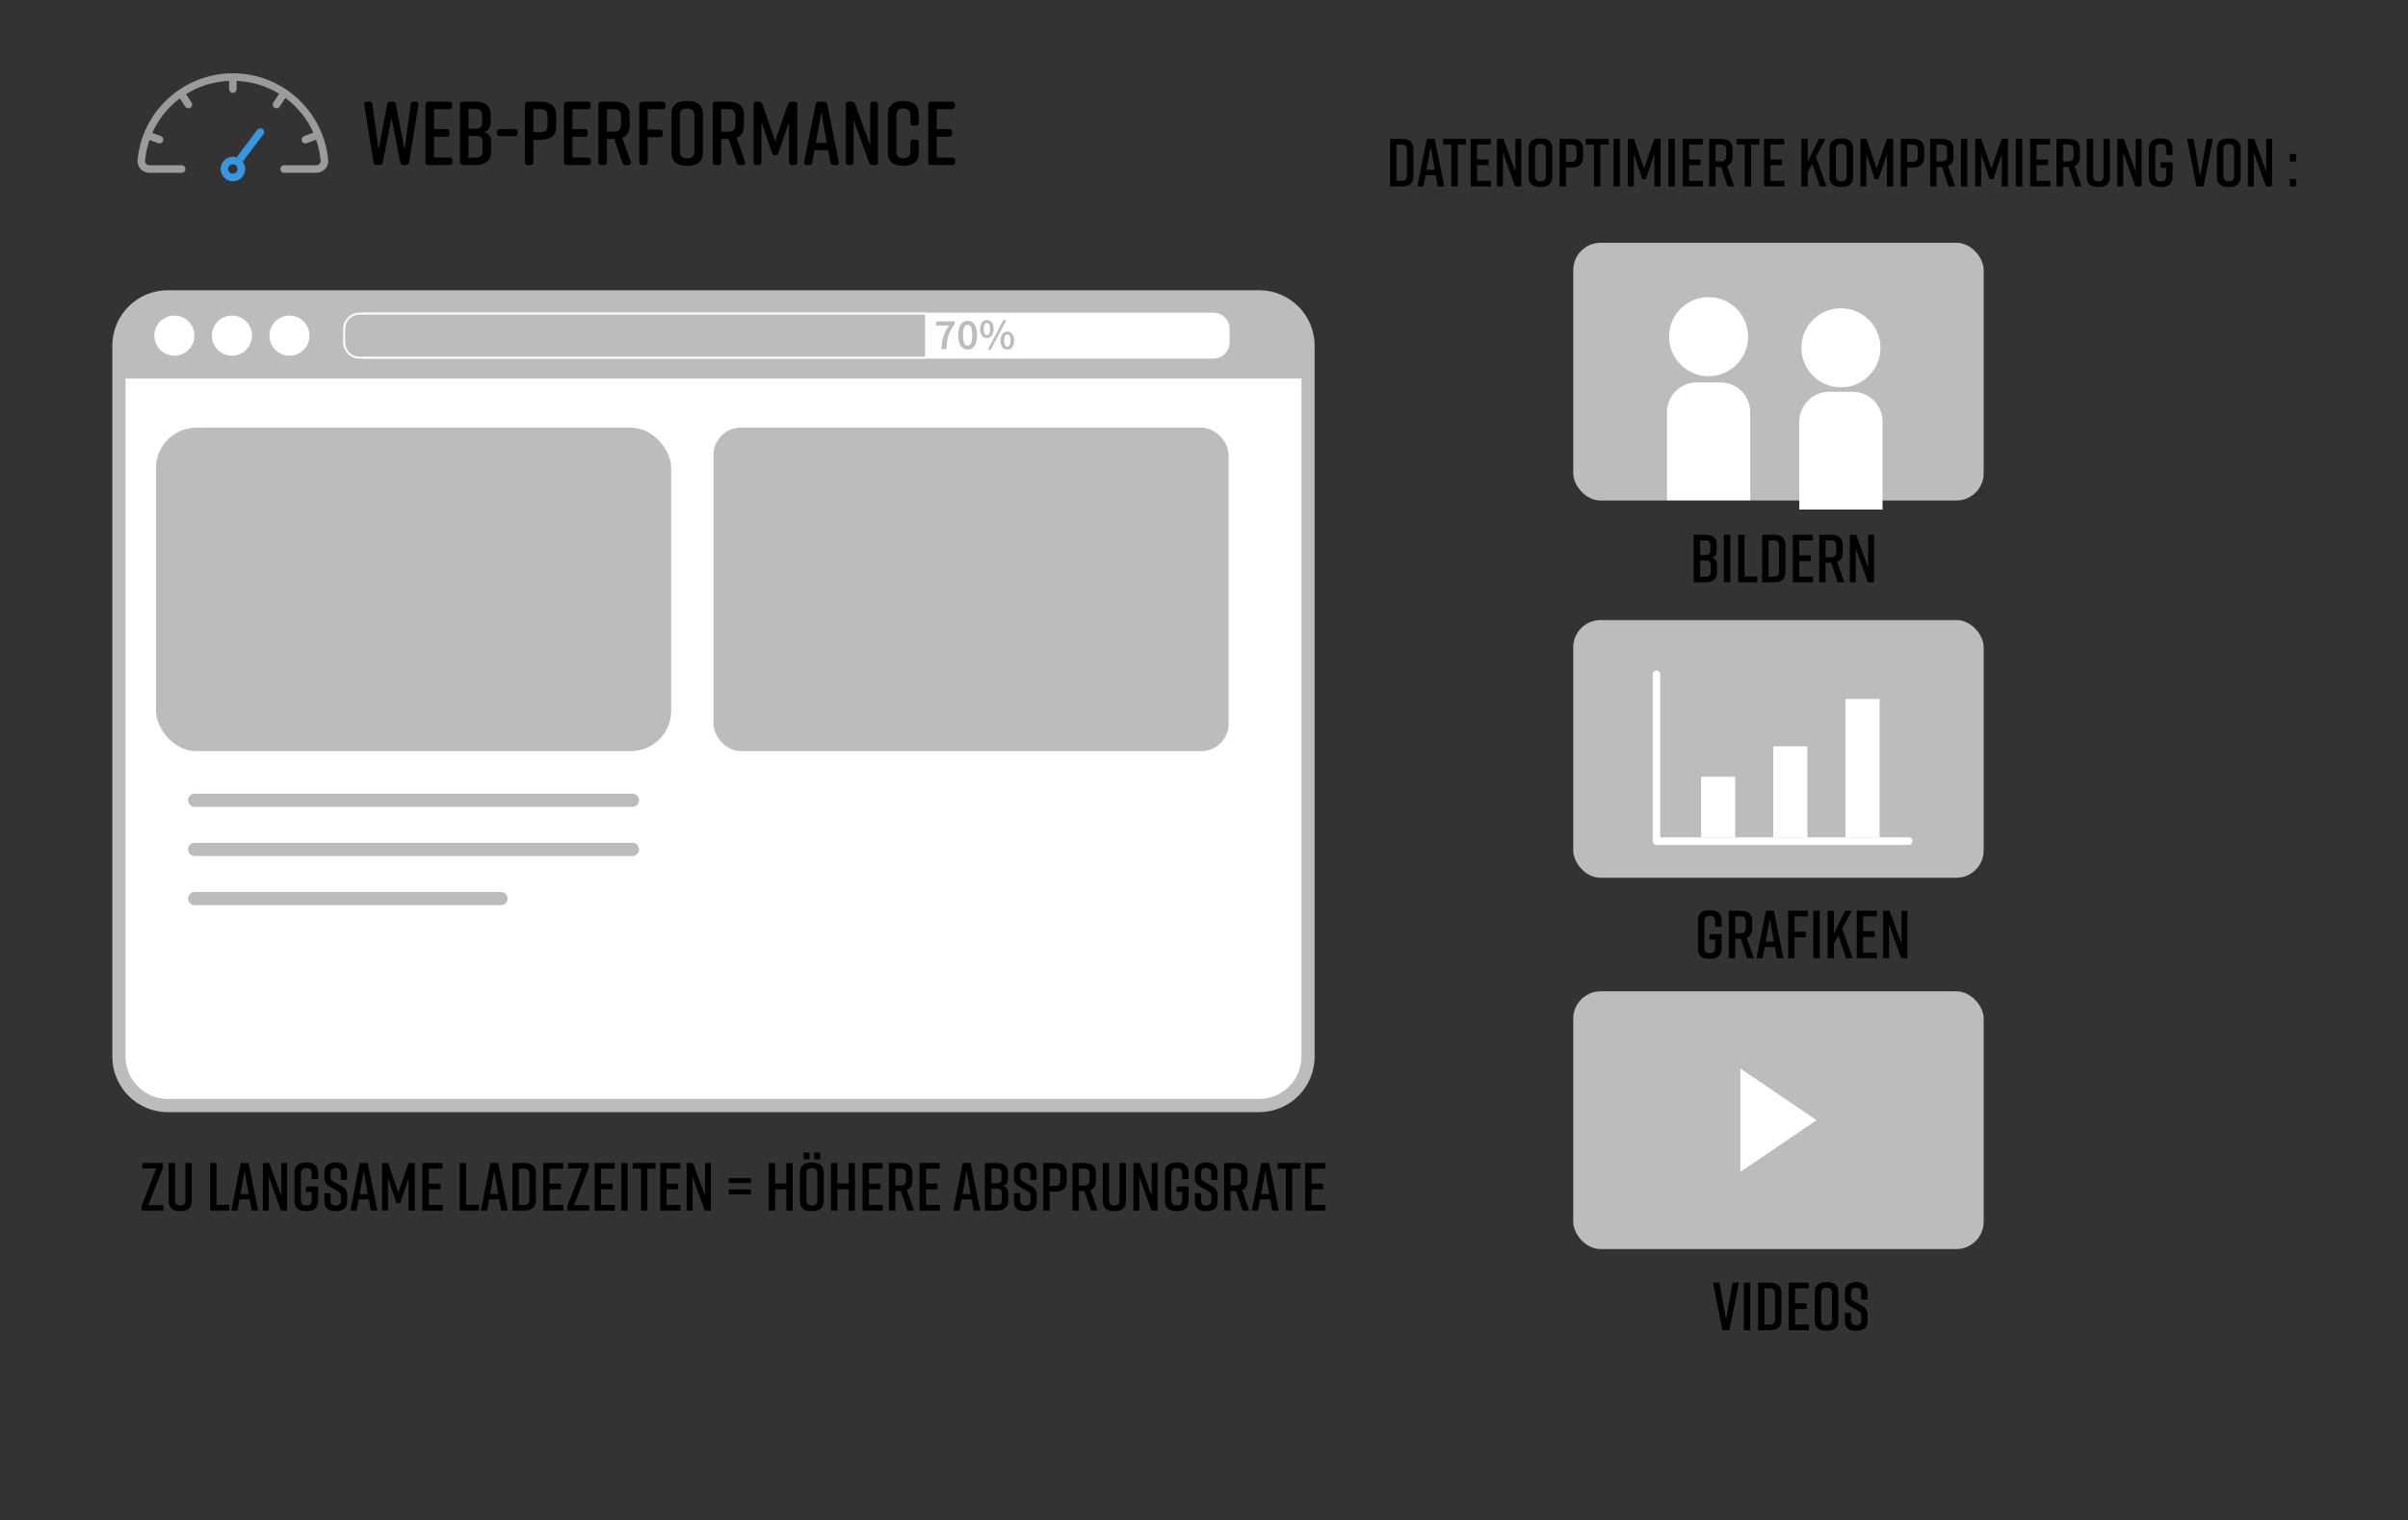 <?xml version="1.0" encoding="UTF-8"?>
<svg id="Ebene_1" xmlns="http://www.w3.org/2000/svg" viewBox="0 0 1276.91 806.11">
  <rect x="0" y="0" width="1276.91" height="806.11" fill="#333333" stroke="none"/>
  <defs>
    <style>
      .cls-1 {
        fill: #fff;
      }

      .cls-2 {
        fill: #9b9b9b;
      }

      .cls-3 {
        fill: #3897df;
      }

      .cls-4 {
        fill: #bcbcbc;
      }
    </style>
  </defs>
  <g>
    <path d="M221.89,55.59l-4.9,30.43c-.14,1.01-.77,1.49-1.68,1.49h-1.34c-.96,0-1.58-.48-1.78-1.44l-4.56-23.57-4.61,23.57c-.19.96-.82,1.44-1.73,1.44h-1.54c-.91,0-1.54-.48-1.68-1.49l-4.9-30.43c-.19-1.1.34-1.68,1.44-1.68h1.25c.96,0,1.54.58,1.63,1.49l3.26,24.05,4.56-24.1c.14-.96.77-1.44,1.73-1.44h1.2c.91,0,1.58.48,1.73,1.44l4.56,24.1,3.22-24.05c.14-.91.72-1.49,1.68-1.49h1.01c1.1,0,1.63.58,1.44,1.68Z"/>
    <path d="M238.35,87.51h-11.14c-1.06,0-1.58-.58-1.58-1.58v-30.43c0-1.01.53-1.58,1.58-1.58h10.99c1.06,0,1.58.58,1.58,1.58v.82c0,1.06-.53,1.58-1.58,1.58h-8.06v10.56h6.58c1.06,0,1.58.58,1.58,1.58v.86c0,1.01-.53,1.58-1.58,1.58h-6.58v11.04h8.21c1.06,0,1.58.53,1.58,1.58v.82c0,1.01-.53,1.58-1.58,1.58Z"/>
    <path d="M256.45,70.04c3.02.48,3.94,2.88,3.94,5.33v5.52c0,4.08-2.98,6.62-8.07,6.62h-6.82c-1.06,0-1.58-.58-1.58-1.58v-30.43c0-1.01.53-1.58,1.58-1.58h6.91c5.09,0,7.78,2.54,7.78,6.62v4.22c0,2.3-.91,4.94-3.74,5.28ZM248.43,68.22h3.89c2.16,0,3.36-.96,3.36-3.02v-3.89c0-2.35-1.1-3.46-3.36-3.46h-3.89v10.37ZM252.51,72.06h-4.08v11.52h4.08c2.26,0,3.36-1.1,3.36-3.46v-5.04c0-2.06-1.2-3.02-3.36-3.02Z"/>
    <path d="M274.55,70.04v.58c0,1.01-.58,1.58-1.58,1.58h-7.87c-1.01,0-1.58-.58-1.58-1.58v-.58c0-1.01.58-1.58,1.58-1.58h7.87c1.01,0,1.58.58,1.58,1.58Z"/>
    <path d="M294.9,61.02v6c0,4.94-3.07,7.1-8.16,7.1h-3.89v11.81c0,1.01-.58,1.58-1.58,1.58h-1.34c-1.06,0-1.58-.58-1.58-1.58v-30.43c0-1.01.53-1.58,1.58-1.58h6.82c5.09,0,8.16,2.16,8.16,7.1ZM290.38,61.88c0-2.98-1.34-3.98-3.84-3.98h-3.7v12.19h3.7c2.5,0,3.84-1.01,3.84-3.94v-4.27Z"/>
    <path d="M311.74,87.51h-11.14c-1.06,0-1.58-.58-1.58-1.58v-30.43c0-1.01.53-1.58,1.58-1.58h10.99c1.06,0,1.58.58,1.58,1.58v.82c0,1.06-.53,1.58-1.58,1.58h-8.06v10.56h6.58c1.06,0,1.58.58,1.58,1.58v.86c0,1.01-.53,1.58-1.58,1.58h-6.58v11.04h8.21c1.06,0,1.58.53,1.58,1.58v.82c0,1.01-.53,1.58-1.58,1.58Z"/>
    <path d="M333.1,87.51h-1.34c-.91,0-1.49-.38-1.78-1.3l-4.22-12.48h-3.94v12.19c0,1.01-.58,1.58-1.58,1.58h-1.34c-1.06,0-1.58-.58-1.58-1.58v-30.43c0-1.01.53-1.58,1.58-1.58h6.82c5.09,0,8.16,2.16,8.16,7.1v5.62c0,3.36-1.44,5.42-3.94,6.43l4.51,12.62c.34,1.06-.19,1.82-1.34,1.82ZM321.82,69.8h3.7c2.5,0,3.84-1.01,3.84-3.98v-3.94c0-2.98-1.34-3.98-3.84-3.98h-3.7v11.91Z"/>
    <path d="M338.96,85.93v-30.43c0-1.01.53-1.58,1.58-1.58h10.8c1.06,0,1.58.58,1.58,1.58v.82c0,1.06-.53,1.58-1.58,1.58h-7.87v10.8h6.38c1.06,0,1.58.58,1.58,1.58v.86c0,1.01-.53,1.58-1.58,1.58h-6.38v13.2c0,1.01-.58,1.58-1.58,1.58h-1.34c-1.06,0-1.58-.58-1.58-1.58Z"/>
    <path d="M364.21,53.53h.38c5.09,0,8.16,2.16,8.16,7.1v20.16c0,4.94-3.07,7.1-8.16,7.1h-.38c-5.09,0-8.16-2.16-8.16-7.1v-20.16c0-4.99,3.07-7.1,8.16-7.1ZM364.4,83.91c2.5,0,3.84-1.01,3.84-3.98v-18.43c0-2.98-1.34-3.98-3.84-3.98s-3.84,1.01-3.84,3.98v18.43c0,2.98,1.34,3.98,3.84,3.98Z"/>
    <path d="M393.73,87.51h-1.34c-.91,0-1.49-.38-1.78-1.3l-4.22-12.48h-3.94v12.19c0,1.01-.58,1.58-1.58,1.58h-1.34c-1.06,0-1.58-.58-1.58-1.58v-30.43c0-1.01.53-1.58,1.58-1.58h6.82c5.09,0,8.16,2.16,8.16,7.1v5.62c0,3.36-1.44,5.42-3.94,6.43l4.51,12.62c.34,1.06-.19,1.82-1.34,1.82ZM382.45,69.8h3.7c2.5,0,3.84-1.01,3.84-3.98v-3.94c0-2.98-1.34-3.98-3.84-3.98h-3.7v11.91Z"/>
    <path d="M412.78,81.03c-.24.91-.82,1.3-1.68,1.3s-1.44-.38-1.73-1.3l-5.57-16.37v21.27c0,1.01-.58,1.58-1.63,1.58h-1.01c-1.06,0-1.58-.58-1.58-1.58v-30.43c0-1.01.53-1.58,1.58-1.58h1.34c.91,0,1.54.43,1.82,1.3l6.72,19.59,6.82-19.59c.29-.86.86-1.3,1.78-1.3h1.54c1.06,0,1.58.58,1.58,1.58v30.43c0,1.01-.53,1.58-1.58,1.58h-1.2c-1.01,0-1.58-.58-1.58-1.58v-21.27l-5.62,16.37Z"/>
    <path d="M443.41,87.51h-1.39c-.96,0-1.54-.48-1.73-1.44l-1.15-6.48h-7.25l-1.15,6.48c-.14.96-.77,1.44-1.68,1.44h-1.2c-1.06,0-1.58-.62-1.39-1.73l6.05-30.43c.19-.96.82-1.44,1.73-1.44h2.69c.91,0,1.54.48,1.73,1.44l6.14,30.43c.24,1.1-.34,1.73-1.39,1.73ZM438.46,75.8l-2.93-16.23-2.93,16.23h5.86Z"/>
    <path d="M451.08,87.51h-1.01c-1.06,0-1.58-.58-1.58-1.58v-30.43c0-1.01.53-1.58,1.58-1.58h1.58c.91,0,1.54.43,1.82,1.3l7.97,21.84v-21.55c0-1.01.58-1.58,1.58-1.58h1.01c1.06,0,1.58.58,1.58,1.58v30.43c0,1.01-.53,1.58-1.58,1.58h-1.39c-.91,0-1.49-.43-1.78-1.3l-8.21-22.61v22.32c0,1.01-.58,1.58-1.58,1.58Z"/>
    <path d="M487.23,75.56v5.23c0,5.04-3.07,7.1-8.16,7.1h-.1c-5.09,0-8.16-2.02-8.16-7.1v-20.16c0-4.85,3.07-7.1,8.16-7.1h.1c5.09,0,8.16,2.26,8.16,7.1v4.42c0,1.01-.53,1.58-1.58,1.58h-1.34c-1.01,0-1.58-.58-1.58-1.58v-3.55c0-2.93-1.25-3.98-3.7-3.98s-3.7,1.06-3.7,3.98v18.43c0,2.93,1.25,3.98,3.7,3.98s3.7-1.06,3.7-3.98v-4.37c0-1.01.58-1.58,1.58-1.58h1.34c1.06,0,1.58.58,1.58,1.58Z"/>
    <path d="M504.94,87.51h-11.14c-1.06,0-1.58-.58-1.58-1.58v-30.43c0-1.01.53-1.58,1.58-1.58h10.99c1.06,0,1.58.58,1.58,1.58v.82c0,1.06-.53,1.58-1.58,1.58h-8.06v10.56h6.58c1.06,0,1.58.58,1.58,1.58v.86c0,1.01-.53,1.58-1.58,1.58h-6.58v11.04h8.21c1.06,0,1.58.53,1.58,1.58v.82c0,1.01-.53,1.58-1.58,1.58Z"/>
  </g>
  <g>
    <g>
      <path class="cls-3" d="M128.71,85.74c-.8-1.08-1.94-1.9-3.25-2.32-.62-.2-1.28-.3-1.96-.3-3.58,0-6.5,2.92-6.5,6.5s2.92,6.5,6.5,6.5,6.5-2.92,6.5-6.5c0-1.45-.48-2.79-1.29-3.88ZM123.49,92.11c-1.38,0-2.5-1.12-2.5-2.5s1.12-2.5,2.5-2.5c.51,0,.98.15,1.37.41.02.01.04.02.06.04.65.45,1.07,1.2,1.07,2.05,0,1.38-1.12,2.5-2.5,2.5Z"/>
      <path class="cls-3" d="M139.66,71.2l-10.96,14.54c-.8-1.08-1.94-1.9-3.25-2.32l11.01-14.62c.67-.89,1.92-1.06,2.8-.39.88.66,1.06,1.92.39,2.8Z"/>
    </g>
    <path class="cls-2" d="M172.42,89.58c-1.17,1.3-2.85,2.04-4.59,2.04h-17.2c-1.11,0-2-.89-2-2s.89-2,2-2h17.2c.63,0,1.21-.26,1.63-.73.43-.48.64-1.1.58-1.74-.37-3.86-1.18-7.57-2.4-11.07l-5.02,1.84c-.23.08-.46.12-.69.12-.82,0-1.58-.5-1.88-1.31-.38-1.04.15-2.18,1.19-2.57l4.92-1.81c-3.3-7.39-8.44-13.7-14.83-18.41l-3.05,4.61c-.39.58-1.02.89-1.67.89-.38,0-.76-.11-1.1-.33-.92-.61-1.18-1.85-.57-2.77l3.07-4.63c-6.6-4.05-14.29-6.48-22.52-6.82v4.34c0,1.11-.89,2-2,2s-2-.89-2-2v-4.34c-8.36.35-16.17,2.85-22.85,7.02l2.93,4.43c.61.92.36,2.16-.56,2.77-.34.22-.72.33-1.1.33-.65,0-1.29-.32-1.67-.89l-2.9-4.39c-6.29,4.72-11.34,11-14.58,18.33l4.52,1.67c1.04.38,1.57,1.53,1.19,2.57-.3.81-1.07,1.31-1.88,1.31-.23,0-.46-.04-.69-.12l-4.61-1.69c-1.19,3.46-1.99,7.11-2.35,10.92-.06.64.14,1.26.58,1.74.43.46,1.01.73,1.64.73h17.17c1.1,0,2,.89,2,2s-.9,2-2,2h-17.17c-1.74,0-3.42-.74-4.6-2.04-1.18-1.3-1.77-3.05-1.6-4.8,1.18-12.52,6.96-24.1,16.28-32.62,9.38-8.58,21.54-13.3,34.25-13.3s24.88,4.73,34.25,13.3c9.32,8.51,15.1,20.1,16.28,32.62.17,1.76-.41,3.51-1.6,4.8Z"/>
  </g>
  <g>
    <g>
      <rect class="cls-1" x="63.06" y="157.4" width="630.56" height="428.81" rx="25.91" ry="25.91"/>
      <path class="cls-4" d="M667.71,589.72H88.97c-16.22,0-29.41-13.19-29.41-29.41V183.31c0-16.22,13.19-29.41,29.41-29.41h578.74c16.22,0,29.41,13.19,29.41,29.41v376.99c0,16.22-13.19,29.41-29.41,29.41ZM88.97,160.9c-12.36,0-22.41,10.05-22.41,22.41v376.99c0,12.36,10.05,22.41,22.41,22.41h578.74c12.36,0,22.41-10.05,22.41-22.41V183.31c0-12.36-10.05-22.41-22.41-22.41H88.97Z"/>
    </g>
    <path class="cls-4" d="M94.11,155.24h570.5c17.05,0,30.9,13.84,30.9,30.9v14.57H63.22v-14.57c0-17.05,13.84-30.9,30.9-30.9Z"/>
    <circle class="cls-1" cx="92.47" cy="177.97" r="10.63"/>
    <circle class="cls-1" cx="123" cy="177.97" r="10.63"/>
    <circle class="cls-1" cx="153.52" cy="177.97" r="10.63"/>
    <g>
      <rect class="cls-1" x="185.79" y="166.31" width="465.73" height="23.32" rx="8.08" ry="8.08"/>
      <path class="cls-1" d="M643.44,190.13H193.86c-4.73,0-8.58-3.85-8.58-8.58v-7.17c0-4.73,3.85-8.58,8.58-8.58h449.58c4.73,0,8.58,3.85,8.58,8.58v7.17c0,4.73-3.85,8.58-8.58,8.58ZM193.86,166.81c-4.18,0-7.58,3.4-7.58,7.58v7.17c0,4.18,3.4,7.58,7.58,7.58h449.58c4.18,0,7.58-3.4,7.58-7.58v-7.17c0-4.18-3.4-7.58-7.58-7.58H193.86Z"/>
    </g>
    <g>
      <path class="cls-4" d="M190.58,166.31h300.47v23.32H190.58c-4.46,0-8.08-3.62-8.08-8.08v-7.17c0-4.46,3.62-8.08,8.08-8.08Z"/>
      <path class="cls-1" d="M491.55,190.13H190.58c-4.73,0-8.58-3.85-8.58-8.58v-7.17c0-4.73,3.85-8.58,8.58-8.58h300.97v24.32ZM190.58,166.81c-4.18,0-7.58,3.4-7.58,7.58v7.17c0,4.18,3.4,7.58,7.58,7.58h299.97v-22.32H190.58Z"/>
    </g>
    <g>
      <path class="cls-4" d="M503.3,172.65h-6.95v-2.25h9.86v1.64c-3.45,4.27-4.04,7.33-4.3,13.07h-2.7c.26-5.21,1.25-8.51,4.08-12.45Z"/>
      <path class="cls-4" d="M508.12,177.69c0-4.97,1.94-7.57,4.99-7.57s4.99,2.61,4.99,7.57-1.94,7.69-4.99,7.69-4.99-2.72-4.99-7.69ZM515.56,177.69c0-4.16-1.03-5.48-2.45-5.48s-2.45,1.32-2.45,5.48,1.03,5.6,2.45,5.6,2.45-1.44,2.45-5.6Z"/>
      <path class="cls-4" d="M519.73,174.47c0-3.02,1.48-4.76,3.6-4.76s3.6,1.74,3.6,4.76-1.48,4.81-3.6,4.81-3.6-1.76-3.6-4.81ZM525.03,174.47c0-2.27-.72-3.22-1.69-3.22s-1.69.94-1.69,3.22.72,3.26,1.69,3.26,1.69-.99,1.69-3.26ZM532.06,169.72h1.63l-8.24,15.66h-1.63l8.24-15.66ZM530.57,180.57c0-3.02,1.48-4.76,3.6-4.76s3.6,1.74,3.6,4.76-1.48,4.81-3.6,4.81-3.6-1.77-3.6-4.81ZM535.86,180.57c0-2.27-.72-3.22-1.69-3.22s-1.69.94-1.69,3.22.72,3.26,1.69,3.26,1.69-.99,1.69-3.26Z"/>
    </g>
    <rect class="cls-4" x="82.72" y="226.76" width="273.18" height="171.54" rx="21.41" ry="21.41"/>
    <rect class="cls-4" x="378.34" y="226.76" width="273.18" height="171.54" rx="14.51" ry="14.51"/>
    <path class="cls-4" d="M335.39,427.85H103.23c-1.93,0-3.5-1.57-3.5-3.5s1.57-3.5,3.5-3.5h232.16c1.93,0,3.5,1.57,3.5,3.5s-1.57,3.5-3.5,3.5Z"/>
    <path class="cls-4" d="M335.39,453.91H103.23c-1.93,0-3.5-1.57-3.5-3.5s1.57-3.5,3.5-3.5h232.16c1.93,0,3.5,1.57,3.5,3.5s-1.57,3.5-3.5,3.5Z"/>
    <path class="cls-4" d="M265.69,479.97H103.23c-1.93,0-3.5-1.57-3.5-3.5s1.57-3.5,3.5-3.5h162.46c1.93,0,3.5,1.57,3.5,3.5s-1.57,3.5-3.5,3.5Z"/>
  </g>
  <g>
    <path d="M86.68,641.91h-11.63v-2.38l7.81-19.98h-7.38v-2.84h10.94v2.38l-7.81,19.98h8.06v2.84Z"/>
    <path d="M101.69,636.87c0,3.78-2.23,5.33-6.05,5.33h-.14c-3.82,0-6.05-1.51-6.05-5.33v-20.16h3.38v19.51c0,2.23.86,2.99,2.74,2.99s2.74-.76,2.74-2.99v-19.51h3.38v20.16Z"/>
    <path d="M121.6,641.91h-10.19v-25.2h3.38v22.14h6.8v3.06Z"/>
    <path d="M132.4,635.97h-5.4l-1.08,5.94h-3.28l5-25.2h4.18l5.08,25.2h-3.46l-1.04-5.94ZM131.86,633.13l-2.16-12.17-2.2,12.17h4.36Z"/>
    <path d="M139.42,641.91v-25.2h3.38l6.33,17.35v-17.35h3.13v25.2h-3.24l-6.48-17.93v17.93h-3.13Z"/>
    <path d="M168.69,636.87c0,3.78-2.3,5.33-6.12,5.33h-.29c-3.82,0-6.12-1.51-6.12-5.33v-15.12c0-3.63,2.3-5.33,6.12-5.33h.29c3.82,0,6.12,1.69,6.12,5.33v3.49h-3.38v-2.84c0-2.23-1.01-2.99-2.88-2.99s-2.88.76-2.88,2.99v13.82c0,2.23,1.01,2.99,2.88,2.99s2.88-.76,2.88-2.99v-4.21h-3.02v-2.88h6.41v7.74Z"/>
    <path d="M180.71,625.6v-3.42c0-2.02-.97-2.81-2.7-2.81s-2.7.79-2.7,2.81v1.73c0,1.51.54,2.05,1.98,2.88l3.28,1.8c2.16,1.22,3.53,2.45,3.53,4.86v3.49c0,3.78-2.2,5.26-6.01,5.26h-.07c-3.82,0-6.01-1.44-6.01-5.26v-4.28h3.31v3.71c0,1.98.97,2.88,2.74,2.88s2.74-.9,2.74-2.88v-1.98c0-1.51-.54-2.16-2.02-2.99l-3.24-1.8c-2.3-1.33-3.53-2.41-3.53-4.82v-3.17c0-3.63,2.52-5.18,5.98-5.18h.07c3.46,0,5.98,1.55,5.98,5.18v4h-3.31Z"/>
    <path d="M195.58,635.97h-5.4l-1.08,5.94h-3.28l5-25.2h4.18l5.08,25.2h-3.46l-1.04-5.94ZM195.04,633.13l-2.16-12.17-2.2,12.17h4.36Z"/>
    <path d="M212.17,638.02h-1.91l-4.5-13.25v17.13h-3.17v-25.2h3.24l5.36,15.66,5.43-15.66h3.35v25.2h-3.28v-17.13l-4.54,13.25Z"/>
    <path d="M224.02,641.91v-25.2h10.62v2.99h-7.24v7.92h6.12v3.02h-6.12v8.28h7.34v2.99h-10.73Z"/>
    <path d="M253.97,641.91h-10.19v-25.2h3.38v22.14h6.8v3.06Z"/>
    <path d="M264.77,635.97h-5.4l-1.08,5.94h-3.28l5-25.2h4.18l5.08,25.2h-3.46l-1.04-5.94ZM264.23,633.13l-2.16-12.17-2.2,12.17h4.36Z"/>
    <path d="M284.14,622.04v14.54c0,3.71-2.3,5.33-6.12,5.33h-6.23v-25.2h6.23c3.82,0,6.12,1.62,6.12,5.33ZM277.87,619.7h-2.7v19.22h2.7c1.87,0,2.88-.76,2.88-2.99v-13.25c0-2.23-1.01-2.99-2.88-2.99Z"/>
    <path d="M288.02,641.91v-25.2h10.62v2.99h-7.24v7.92h6.12v3.02h-6.12v8.28h7.34v2.99h-10.73Z"/>
    <path d="M312.47,641.91h-11.63v-2.38l7.81-19.98h-7.38v-2.84h10.94v2.38l-7.81,19.98h8.06v2.84Z"/>
    <path d="M315.31,641.91v-25.2h10.62v2.99h-7.24v7.92h6.12v3.02h-6.12v8.28h7.34v2.99h-10.73Z"/>
    <path d="M329.46,641.91v-25.2h3.38v25.2h-3.38Z"/>
    <path d="M347.64,619.7h-4.39v22.21h-3.38v-22.21h-4.39v-2.99h12.17v2.99Z"/>
    <path d="M350.12,641.91v-25.2h10.62v2.99h-7.24v7.92h6.12v3.02h-6.12v8.28h7.34v2.99h-10.73Z"/>
    <path d="M364.13,641.91v-25.2h3.38l6.33,17.35v-17.35h3.13v25.2h-3.24l-6.48-17.93v17.93h-3.13Z"/>
    <path d="M398.18,627.33h-11.74v-2.59h11.74v2.59ZM398.18,633.31h-11.74v-2.59h11.74v2.59Z"/>
    <path d="M411.03,616.71v10.87h5.94v-10.87h3.38v25.2h-3.38v-11.3h-5.94v11.3h-3.38v-25.2h3.38Z"/>
    <path d="M430.37,616.43h.29c3.82,0,6.12,1.62,6.12,5.33v15.12c0,3.71-2.3,5.33-6.12,5.33h-.29c-3.82,0-6.12-1.62-6.12-5.33v-15.12c0-3.74,2.3-5.33,6.12-5.33ZM429.32,614.73h-3.2v-3.6h3.2v3.6ZM430.51,639.21c1.87,0,2.88-.76,2.88-2.99v-13.82c0-2.23-1.01-2.99-2.88-2.99s-2.88.76-2.88,2.99v13.82c0,2.23,1.01,2.99,2.88,2.99ZM434.9,614.73h-3.2v-3.6h3.2v3.6Z"/>
    <path d="M444.05,616.71v10.87h5.94v-10.87h3.38v25.2h-3.38v-11.3h-5.94v11.3h-3.38v-25.2h3.38Z"/>
    <path d="M457.4,641.91v-25.2h10.62v2.99h-7.24v7.92h6.12v3.02h-6.12v8.28h7.34v2.99h-10.73Z"/>
    <path d="M481.23,641.91l-3.49-10.33h-2.95v10.33h-3.38v-25.2h6.3c3.82,0,6.12,1.62,6.12,5.33v4.21c0,2.52-1.08,4.07-2.95,4.82l3.82,10.84h-3.46ZM474.79,628.63h2.77c1.87,0,2.88-.76,2.88-2.99v-2.95c0-2.23-1.01-2.99-2.88-2.99h-2.77v8.93Z"/>
    <path d="M487.64,641.91v-25.2h10.62v2.99h-7.24v7.92h6.12v3.02h-6.12v8.28h7.34v2.99h-10.73Z"/>
    <path d="M515.29,635.97h-5.4l-1.08,5.94h-3.28l5-25.2h4.18l5.08,25.2h-3.46l-1.04-5.94ZM514.75,633.13l-2.16-12.17-2.2,12.17h4.36Z"/>
    <path d="M531.7,628.81c2.27.36,2.95,2.16,2.95,4v4.14c0,3.06-2.23,4.97-6.05,4.97h-6.3v-25.2h6.37c3.82,0,5.83,1.91,5.83,4.97v3.17c0,1.73-.68,3.71-2.81,3.96ZM525.69,627.44h2.92c1.62,0,2.52-.72,2.52-2.27v-2.92c0-1.76-.83-2.59-2.52-2.59h-2.92v7.78ZM528.75,630.32h-3.06v8.64h3.06c1.69,0,2.52-.83,2.52-2.59v-3.78c0-1.55-.9-2.27-2.52-2.27Z"/>
    <path d="M546.39,625.6v-3.42c0-2.02-.97-2.81-2.7-2.81s-2.7.79-2.7,2.81v1.73c0,1.51.54,2.05,1.98,2.88l3.28,1.8c2.16,1.22,3.53,2.45,3.53,4.86v3.49c0,3.78-2.2,5.26-6.01,5.26h-.07c-3.82,0-6.01-1.44-6.01-5.26v-4.28h3.31v3.71c0,1.98.97,2.88,2.74,2.88s2.74-.9,2.74-2.88v-1.98c0-1.51-.54-2.16-2.02-2.99l-3.24-1.8c-2.3-1.33-3.53-2.41-3.53-4.82v-3.17c0-3.63,2.52-5.18,5.98-5.18h.07c3.46,0,5.98,1.55,5.98,5.18v4h-3.31Z"/>
    <path d="M565.65,622.04v4.5c0,3.71-2.3,5.33-6.12,5.33h-2.92v10.04h-3.38v-25.2h6.3c3.82,0,6.12,1.62,6.12,5.33ZM562.27,622.69c0-2.23-1.01-2.99-2.88-2.99h-2.77v9.14h2.77c1.87,0,2.88-.76,2.88-2.95v-3.21Z"/>
    <path d="M578.58,641.91l-3.49-10.33h-2.95v10.33h-3.38v-25.2h6.3c3.82,0,6.12,1.62,6.12,5.33v4.21c0,2.52-1.08,4.07-2.95,4.82l3.82,10.84h-3.46ZM572.13,628.63h2.77c1.87,0,2.88-.76,2.88-2.99v-2.95c0-2.23-1.01-2.99-2.88-2.99h-2.77v8.93Z"/>
    <path d="M597.04,636.87c0,3.78-2.23,5.33-6.05,5.33h-.14c-3.82,0-6.05-1.51-6.05-5.33v-20.16h3.38v19.51c0,2.23.86,2.99,2.74,2.99s2.74-.76,2.74-2.99v-19.51h3.38v20.16Z"/>
    <path d="M601,641.91v-25.2h3.38l6.33,17.35v-17.35h3.13v25.2h-3.24l-6.48-17.93v17.93h-3.13Z"/>
    <path d="M630.27,636.87c0,3.78-2.3,5.33-6.12,5.33h-.29c-3.82,0-6.12-1.51-6.12-5.33v-15.12c0-3.63,2.3-5.33,6.12-5.33h.29c3.82,0,6.12,1.69,6.12,5.33v3.49h-3.38v-2.84c0-2.23-1.01-2.99-2.88-2.99s-2.88.76-2.88,2.99v13.82c0,2.23,1.01,2.99,2.88,2.99s2.88-.76,2.88-2.99v-4.21h-3.02v-2.88h6.41v7.74Z"/>
    <path d="M642.3,625.6v-3.42c0-2.02-.97-2.81-2.7-2.81s-2.7.79-2.7,2.81v1.73c0,1.51.54,2.05,1.98,2.88l3.28,1.8c2.16,1.22,3.53,2.45,3.53,4.86v3.49c0,3.78-2.2,5.26-6.01,5.26h-.07c-3.82,0-6.01-1.44-6.01-5.26v-4.28h3.31v3.71c0,1.98.97,2.88,2.74,2.88s2.74-.9,2.74-2.88v-1.98c0-1.51-.54-2.16-2.02-2.99l-3.24-1.8c-2.3-1.33-3.53-2.41-3.53-4.82v-3.17c0-3.63,2.52-5.18,5.98-5.18h.07c3.46,0,5.98,1.55,5.98,5.18v4h-3.31Z"/>
    <path d="M658.96,641.91l-3.49-10.33h-2.95v10.33h-3.38v-25.2h6.3c3.82,0,6.12,1.62,6.12,5.33v4.21c0,2.52-1.08,4.07-2.95,4.82l3.82,10.84h-3.46ZM652.52,628.63h2.77c1.87,0,2.88-.76,2.88-2.99v-2.95c0-2.23-1.01-2.99-2.88-2.99h-2.77v8.93Z"/>
    <path d="M673.61,635.97h-5.4l-1.08,5.94h-3.28l5-25.2h4.18l5.08,25.2h-3.46l-1.04-5.94ZM673.07,633.13l-2.16-12.17-2.2,12.17h4.36Z"/>
    <path d="M689.63,619.7h-4.39v22.21h-3.38v-22.21h-4.39v-2.99h12.17v2.99Z"/>
    <path d="M692.12,641.91v-25.2h10.62v2.99h-7.24v7.92h6.12v3.02h-6.12v8.28h7.34v2.99h-10.73Z"/>
  </g>
  <g>
    <path d="M749.48,78.99v14.54c0,3.71-2.3,5.33-6.12,5.33h-6.23v-25.2h6.23c3.82,0,6.12,1.62,6.12,5.33ZM743.21,76.65h-2.7v19.22h2.7c1.87,0,2.88-.76,2.88-2.99v-13.25c0-2.23-1.01-2.99-2.88-2.99Z"/>
    <path d="M761.36,92.92h-5.4l-1.08,5.94h-3.28l5-25.2h4.18l5.08,25.2h-3.46l-1.04-5.94ZM760.82,90.08l-2.16-12.17-2.2,12.17h4.36Z"/>
    <path d="M777.38,76.65h-4.39v22.21h-3.38v-22.21h-4.39v-2.99h12.17v2.99Z"/>
    <path d="M779.86,98.86v-25.2h10.62v2.99h-7.24v7.92h6.12v3.02h-6.12v8.28h7.34v2.99h-10.73Z"/>
    <path d="M793.87,98.86v-25.2h3.38l6.33,17.35v-17.35h3.13v25.2h-3.24l-6.48-17.93v17.93h-3.13Z"/>
    <path d="M816.73,73.38h.29c3.82,0,6.12,1.62,6.12,5.33v15.12c0,3.71-2.3,5.33-6.12,5.33h-.29c-3.82,0-6.12-1.62-6.12-5.33v-15.12c0-3.74,2.3-5.33,6.12-5.33ZM816.87,96.16c1.87,0,2.88-.76,2.88-2.99v-13.82c0-2.23-1.01-2.99-2.88-2.99s-2.88.76-2.88,2.99v13.82c0,2.23,1.01,2.99,2.88,2.99Z"/>
    <path d="M839.44,78.99v4.5c0,3.71-2.3,5.33-6.12,5.33h-2.92v10.04h-3.38v-25.2h6.3c3.82,0,6.12,1.62,6.12,5.33ZM836.06,79.64c0-2.23-1.01-2.99-2.88-2.99h-2.77v9.14h2.77c1.87,0,2.88-.76,2.88-2.95v-3.2Z"/>
    <path d="M853.01,76.65h-4.39v22.21h-3.38v-22.21h-4.39v-2.99h12.17v2.99Z"/>
    <path d="M855.64,98.86v-25.2h3.38v25.2h-3.38Z"/>
    <path d="M872.78,94.98h-1.91l-4.5-13.25v17.13h-3.17v-25.2h3.24l5.36,15.66,5.43-15.66h3.35v25.2h-3.28v-17.13l-4.54,13.25Z"/>
    <path d="M884.76,98.86v-25.2h3.38v25.2h-3.38Z"/>
    <path d="M892.32,98.86v-25.2h10.62v2.99h-7.24v7.92h6.12v3.02h-6.12v8.28h7.34v2.99h-10.73Z"/>
    <path d="M916.15,98.86l-3.49-10.33h-2.95v10.33h-3.38v-25.2h6.3c3.82,0,6.12,1.62,6.12,5.33v4.21c0,2.52-1.08,4.07-2.95,4.82l3.82,10.83h-3.46ZM909.71,85.58h2.77c1.87,0,2.88-.76,2.88-2.99v-2.95c0-2.23-1.01-2.99-2.88-2.99h-2.77v8.93Z"/>
    <path d="M932.97,76.65h-4.39v22.21h-3.38v-22.21h-4.39v-2.99h12.17v2.99Z"/>
    <path d="M935.45,98.86v-25.2h10.62v2.99h-7.24v7.92h6.12v3.02h-6.12v8.28h7.34v2.99h-10.73Z"/>
    <path d="M965.08,98.86l-4.1-12.06-2.38,4.36v7.7h-3.38v-25.2h3.38v12.13l5.9-12.13h3.6l-5.15,9.47,5.58,15.73h-3.46Z"/>
    <path d="M976.24,73.38h.29c3.82,0,6.12,1.62,6.12,5.33v15.12c0,3.71-2.3,5.33-6.12,5.33h-.29c-3.82,0-6.12-1.62-6.12-5.33v-15.12c0-3.74,2.3-5.33,6.12-5.33ZM976.38,96.16c1.87,0,2.88-.76,2.88-2.99v-13.82c0-2.23-1.01-2.99-2.88-2.99s-2.88.76-2.88,2.99v13.82c0,2.23,1.01,2.99,2.88,2.99Z"/>
    <path d="M996.11,94.98h-1.91l-4.5-13.25v17.13h-3.17v-25.2h3.24l5.36,15.66,5.43-15.66h3.35v25.2h-3.28v-17.13l-4.54,13.25Z"/>
    <path d="M1020.37,78.99v4.5c0,3.71-2.3,5.33-6.12,5.33h-2.92v10.04h-3.38v-25.2h6.3c3.82,0,6.12,1.62,6.12,5.33ZM1016.99,79.64c0-2.23-1.01-2.99-2.88-2.99h-2.77v9.14h2.77c1.87,0,2.88-.76,2.88-2.95v-3.2Z"/>
    <path d="M1033.3,98.86l-3.49-10.33h-2.95v10.33h-3.38v-25.2h6.3c3.82,0,6.12,1.62,6.12,5.33v4.21c0,2.52-1.08,4.07-2.95,4.82l3.82,10.83h-3.46ZM1026.85,85.58h2.77c1.87,0,2.88-.76,2.88-2.99v-2.95c0-2.23-1.01-2.99-2.88-2.99h-2.77v8.93Z"/>
    <path d="M1039.85,98.86v-25.2h3.38v25.2h-3.38Z"/>
    <path d="M1056.98,94.98h-1.91l-4.5-13.25v17.13h-3.17v-25.2h3.24l5.36,15.66,5.43-15.66h3.35v25.2h-3.28v-17.13l-4.54,13.25Z"/>
    <path d="M1068.97,98.86v-25.2h3.38v25.2h-3.38Z"/>
    <path d="M1076.53,98.86v-25.2h10.62v2.99h-7.24v7.92h6.12v3.02h-6.12v8.28h7.34v2.99h-10.73Z"/>
    <path d="M1100.36,98.86l-3.49-10.33h-2.95v10.33h-3.38v-25.2h6.3c3.82,0,6.12,1.62,6.12,5.33v4.21c0,2.52-1.08,4.07-2.95,4.82l3.82,10.83h-3.46ZM1093.92,85.58h2.77c1.87,0,2.88-.76,2.88-2.99v-2.95c0-2.23-1.01-2.99-2.88-2.99h-2.77v8.93Z"/>
    <path d="M1118.83,93.82c0,3.78-2.23,5.33-6.05,5.33h-.14c-3.82,0-6.05-1.51-6.05-5.33v-20.16h3.38v19.51c0,2.23.86,2.99,2.74,2.99s2.74-.76,2.74-2.99v-19.51h3.38v20.16Z"/>
    <path d="M1122.79,98.86v-25.2h3.38l6.33,17.35v-17.35h3.13v25.2h-3.24l-6.48-17.93v17.93h-3.13Z"/>
    <path d="M1152.06,93.82c0,3.78-2.3,5.33-6.12,5.33h-.29c-3.82,0-6.12-1.51-6.12-5.33v-15.12c0-3.64,2.3-5.33,6.12-5.33h.29c3.82,0,6.12,1.69,6.12,5.33v3.49h-3.38v-2.84c0-2.23-1.01-2.99-2.88-2.99s-2.88.76-2.88,2.99v13.82c0,2.23,1.01,2.99,2.88,2.99s2.88-.76,2.88-2.99v-4.21h-3.02v-2.88h6.41v7.74Z"/>
    <path d="M1168.47,98.86h-3.74l-4.97-25.2h3.46l3.46,19.76,3.49-19.76h3.28l-4.97,25.2Z"/>
    <path d="M1181.72,73.38h.29c3.82,0,6.12,1.62,6.12,5.33v15.12c0,3.71-2.3,5.33-6.12,5.33h-.29c-3.82,0-6.12-1.62-6.12-5.33v-15.12c0-3.74,2.3-5.33,6.12-5.33ZM1181.87,96.16c1.87,0,2.88-.76,2.88-2.99v-13.82c0-2.23-1.01-2.99-2.88-2.99s-2.88.76-2.88,2.99v13.82c0,2.23,1.01,2.99,2.88,2.99Z"/>
    <path d="M1192.02,98.86v-25.2h3.38l6.33,17.35v-17.35h3.13v25.2h-3.24l-6.48-17.93v17.93h-3.13Z"/>
    <path d="M1217.58,85.65h-3.38v-3.96h3.38v3.96ZM1217.58,98.86h-3.38v-3.96h3.38v3.96Z"/>
  </g>
  <g>
    <rect class="cls-4" x="834.26" y="128.73" width="217.65" height="136.67" rx="14.51" ry="14.51"/>
    <circle class="cls-1" cx="906.03" cy="178.52" r="20.96"/>
    <path class="cls-1" d="M899.76,202.76h12.53c8.73,0,15.81,7.09,15.81,15.81v46.64h-44.15v-46.64c0-8.73,7.09-15.81,15.81-15.81Z"/>
    <circle class="cls-1" cx="976.2" cy="184.43" r="20.96"/>
    <path class="cls-1" d="M969.93,207.76h12.53c8.73,0,15.81,7.09,15.81,15.81v46.64h-44.15v-46.64c0-8.73,7.09-15.81,15.81-15.81Z"/>
  </g>
  <g>
    <path d="M907.53,295.67c2.27.36,2.95,2.16,2.95,4v4.14c0,3.06-2.23,4.97-6.05,4.97h-6.3v-25.2h6.37c3.82,0,5.83,1.91,5.83,4.97v3.17c0,1.73-.68,3.71-2.81,3.96ZM901.52,294.3h2.92c1.62,0,2.52-.72,2.52-2.27v-2.92c0-1.76-.83-2.59-2.52-2.59h-2.92v7.78ZM904.58,297.18h-3.06v8.64h3.06c1.69,0,2.52-.83,2.52-2.59v-3.78c0-1.55-.9-2.27-2.52-2.27Z"/>
    <path d="M914.16,308.77v-25.2h3.38v25.2h-3.38Z"/>
    <path d="M931.9,308.77h-10.19v-25.2h3.38v22.14h6.8v3.06Z"/>
    <path d="M946.8,288.9v14.54c0,3.71-2.3,5.33-6.12,5.33h-6.23v-25.2h6.23c3.82,0,6.12,1.62,6.12,5.33ZM940.54,286.56h-2.7v19.22h2.7c1.87,0,2.88-.76,2.88-2.99v-13.25c0-2.23-1.01-2.99-2.88-2.99Z"/>
    <path d="M950.69,308.77v-25.2h10.62v2.99h-7.24v7.92h6.12v3.02h-6.12v8.28h7.34v2.99h-10.73Z"/>
    <path d="M974.52,308.77l-3.49-10.33h-2.95v10.33h-3.38v-25.2h6.3c3.82,0,6.12,1.62,6.12,5.33v4.21c0,2.52-1.08,4.07-2.95,4.82l3.82,10.84h-3.46ZM968.08,295.49h2.77c1.87,0,2.88-.76,2.88-2.99v-2.95c0-2.23-1.01-2.99-2.88-2.99h-2.77v8.93Z"/>
    <path d="M980.93,308.77v-25.2h3.38l6.33,17.35v-17.35h3.13v25.2h-3.24l-6.48-17.93v17.93h-3.13Z"/>
  </g>
  <g>
    <rect class="cls-4" x="834.26" y="525.65" width="217.65" height="136.67" rx="14.51" ry="14.51"/>
    <polygon class="cls-1" points="922.89 566.58 922.89 621.38 963.27 593.98 922.89 566.58"/>
  </g>
  <g>
    <path d="M917.09,705.35h-3.74l-4.97-25.2h3.46l3.46,19.76,3.49-19.76h3.28l-4.97,25.2Z"/>
    <path d="M924.72,705.35v-25.2h3.38v25.2h-3.38Z"/>
    <path d="M944.63,685.49v14.54c0,3.71-2.3,5.33-6.12,5.33h-6.23v-25.2h6.23c3.82,0,6.12,1.62,6.12,5.33ZM938.37,683.15h-2.7v19.22h2.7c1.87,0,2.88-.76,2.88-2.99v-13.25c0-2.23-1.01-2.99-2.88-2.99Z"/>
    <path d="M948.52,705.35v-25.2h10.62v2.99h-7.24v7.92h6.12v3.02h-6.12v8.28h7.34v2.99h-10.73Z"/>
    <path d="M968.46,679.87h.29c3.82,0,6.12,1.62,6.12,5.33v15.12c0,3.71-2.3,5.33-6.12,5.33h-.29c-3.82,0-6.12-1.62-6.12-5.33v-15.12c0-3.74,2.3-5.33,6.12-5.33ZM968.6,702.65c1.87,0,2.88-.76,2.88-2.99v-13.82c0-2.23-1.01-2.99-2.88-2.99s-2.88.76-2.88,2.99v13.82c0,2.23,1.01,2.99,2.88,2.99Z"/>
    <path d="M986.96,689.05v-3.42c0-2.02-.97-2.81-2.7-2.81s-2.7.79-2.7,2.81v1.73c0,1.51.54,2.05,1.98,2.88l3.28,1.8c2.16,1.22,3.53,2.45,3.53,4.86v3.49c0,3.78-2.2,5.26-6.01,5.26h-.07c-3.82,0-6.01-1.44-6.01-5.26v-4.28h3.31v3.71c0,1.98.97,2.88,2.74,2.88s2.74-.9,2.74-2.88v-1.98c0-1.51-.54-2.16-2.02-2.99l-3.24-1.8c-2.3-1.33-3.53-2.41-3.53-4.82v-3.17c0-3.63,2.52-5.18,5.98-5.18h.07c3.46,0,5.98,1.55,5.98,5.18v4h-3.31Z"/>
  </g>
  <g>
    <rect class="cls-4" x="834.26" y="328.78" width="217.65" height="136.67" rx="14.51" ry="14.51"/>
    <g>
      <rect class="cls-1" x="900.04" y="409.87" width="22.08" height="36.12"/>
      <path class="cls-4" d="M922.12,448h-22.08c-1.1,0-2-.9-2-2v-36.12c0-1.1.9-2,2-2h22.08c1.1,0,2,.9,2,2v36.12c0,1.1-.9,2-2,2ZM902.04,444h18.08v-32.12h-18.08v32.12Z"/>
    </g>
    <g>
      <rect class="cls-1" x="938.33" y="393.72" width="22.08" height="52.27"/>
      <path class="cls-4" d="M960.41,448h-22.08c-1.1,0-2-.9-2-2v-52.27c0-1.1.9-2,2-2h22.08c1.1,0,2,.9,2,2v52.27c0,1.1-.9,2-2,2ZM940.33,444h18.08v-48.27h-18.08v48.27Z"/>
    </g>
    <g>
      <rect class="cls-1" x="976.63" y="368.6" width="22.08" height="77.4"/>
      <path class="cls-4" d="M998.71,448h-22.08c-1.1,0-2-.9-2-2v-77.4c0-1.1.9-2,2-2h22.08c1.1,0,2,.9,2,2v77.4c0,1.1-.9,2-2,2ZM978.63,444h18.08v-73.4h-18.08v73.4Z"/>
    </g>
    <path class="cls-1" d="M1012.14,448h-133.75c-1.1,0-2-.9-2-2v-88.44c0-1.1.9-2,2-2s2,.9,2,2v86.44h131.75c1.1,0,2,.9,2,2s-.9,2-2,2Z"/>
  </g>
  <g>
    <path d="M912.91,503.07c0,3.78-2.3,5.33-6.12,5.33h-.29c-3.82,0-6.12-1.51-6.12-5.33v-15.12c0-3.64,2.3-5.33,6.12-5.33h.29c3.82,0,6.12,1.69,6.12,5.33v3.49h-3.38v-2.84c0-2.23-1.01-2.99-2.88-2.99s-2.88.76-2.88,2.99v13.82c0,2.23,1.01,2.99,2.88,2.99s2.88-.76,2.88-2.99v-4.21h-3.02v-2.88h6.41v7.74Z"/>
    <path d="M926.56,508.11l-3.49-10.33h-2.95v10.33h-3.38v-25.2h6.3c3.82,0,6.12,1.62,6.12,5.33v4.21c0,2.52-1.08,4.07-2.95,4.82l3.82,10.83h-3.46ZM920.11,494.83h2.77c1.87,0,2.88-.76,2.88-2.99v-2.95c0-2.23-1.01-2.99-2.88-2.99h-2.77v8.93Z"/>
    <path d="M941.21,502.17h-5.4l-1.08,5.94h-3.28l5-25.2h4.18l5.08,25.2h-3.46l-1.04-5.94ZM940.67,499.33l-2.16-12.17-2.2,12.17h4.36Z"/>
    <path d="M948.23,482.92h10.47v2.99h-7.09v8.1h5.98v3.02h-5.98v11.09h-3.38v-25.2Z"/>
    <path d="M961.55,508.11v-25.2h3.38v25.2h-3.38Z"/>
    <path d="M978.97,508.11l-4.1-12.06-2.38,4.36v7.7h-3.38v-25.2h3.38v12.13l5.9-12.13h3.6l-5.15,9.47,5.58,15.73h-3.46Z"/>
    <path d="M984.59,508.11v-25.2h10.62v2.99h-7.24v7.92h6.12v3.02h-6.12v8.28h7.34v2.99h-10.73Z"/>
    <path d="M998.59,508.11v-25.2h3.38l6.33,17.35v-17.35h3.13v25.2h-3.24l-6.48-17.93v17.93h-3.13Z"/>
  </g>
</svg>